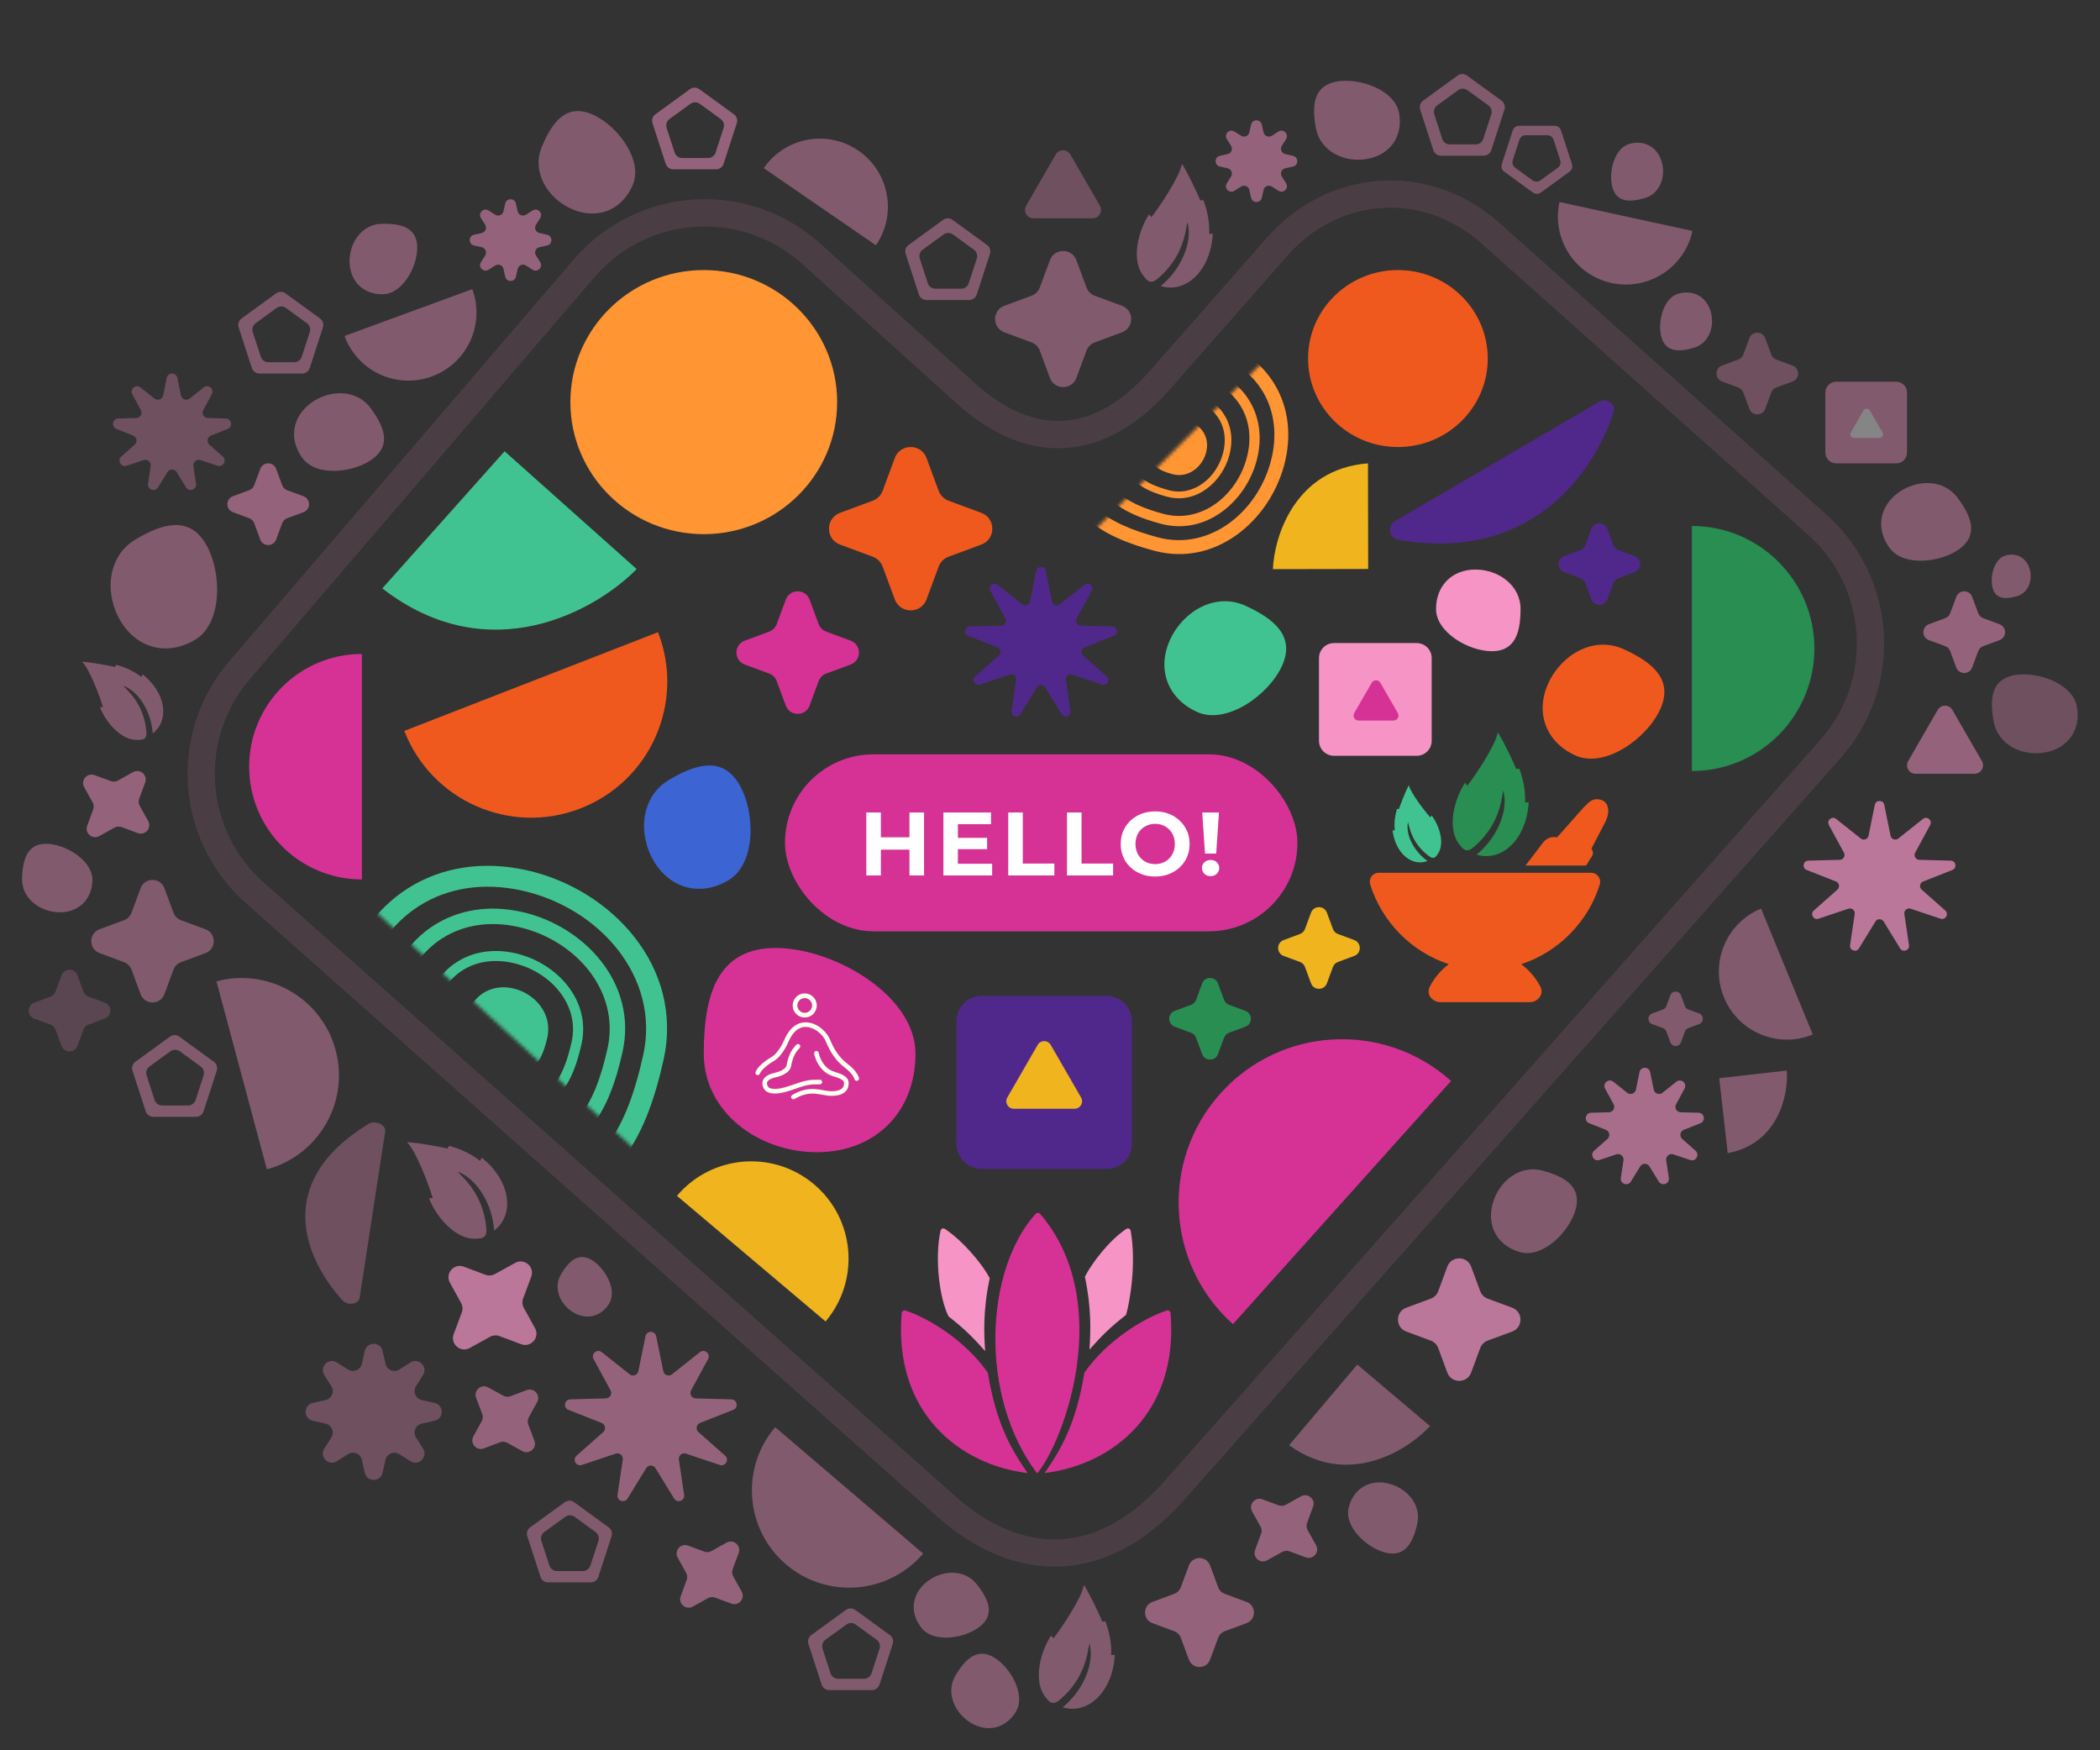 <svg width="600" height="500" viewBox="0 0 600 500" fill="none" xmlns="http://www.w3.org/2000/svg">
<rect x="0" y="0" width="600" height="500" fill="#333333" stroke="none"/>
<path opacity="0.12" fill-rule="evenodd" clip-rule="evenodd" d="M521.67 146.878L428.346 63.619C407.945 45.568 379.263 48.479 362.312 67.549L328.379 106.129C313.091 123.408 296.194 125.096 278.916 109.808L234.046 69.296C213.645 51.245 182.473 53.15 164.421 73.551L65.981 188.359C47.929 208.76 49.834 239.932 70.236 257.984L268.06 433.47C288.461 451.522 314.647 454.365 337.685 429.215L525.925 216.504C543.977 196.102 542.072 164.93 521.67 146.878ZM520.101 211.349C520.101 211.349 520.101 211.349 520.101 211.349C535.305 194.165 533.701 167.908 516.516 152.703L516.504 152.693L423.192 69.444C423.188 69.441 423.185 69.437 423.181 69.434C406.13 54.358 382.358 56.719 368.139 72.701C368.134 72.706 368.13 72.711 368.126 72.716L334.212 111.275L334.204 111.283C325.766 120.82 316.003 127.045 305.021 127.933C293.963 128.828 283.416 124.176 273.762 115.633L273.732 115.607L228.864 75.097C211.694 59.931 185.487 61.527 170.284 78.662L71.846 193.467L71.806 193.513C56.601 210.697 58.205 236.954 75.39 252.159L75.397 252.166L273.214 427.645C273.216 427.648 273.219 427.65 273.221 427.652C282.379 435.752 292.22 439.907 301.769 439.766C311.169 439.628 321.535 435.311 331.906 424.01L520.101 211.349Z" fill="#F694C5"/>
<path fill-rule="evenodd" clip-rule="evenodd" d="M435.857 247.246H453.162C453.506 246.792 453.704 246.438 453.903 246.082C454.11 245.714 454.317 245.343 454.689 244.857C455.516 243.776 454.964 242.885 454.689 242.44L458.824 234.488C460.351 230.988 459.206 228.316 456.216 228.316C454.8 228.316 453.931 229.191 452.748 230.384C452.655 230.477 452.56 230.573 452.462 230.67L444.891 239.195C442.856 238.814 441.573 239.768 440.693 240.913C440.52 241.138 440.238 241.513 439.879 241.994C438.915 243.281 437.386 245.321 435.857 247.246ZM457.06 252.734C453.782 263.239 445.351 271.94 434.63 275.429C436.926 277.14 438.81 279.367 440.108 281.86C441.23 284.016 439.422 286.286 436.991 286.286H411.619C409.21 286.286 407.403 284.052 408.493 281.903C409.766 279.394 411.643 277.151 413.944 275.431C403.219 271.943 394.785 263.241 391.507 252.734C390.958 250.98 392.164 249.336 393.918 249.336H454.648C456.402 249.336 457.608 251.09 457.06 252.734Z" fill="#F0591D"/>
<path d="M429.5 225.849C431.126 231.455 427.74 239.391 421.883 244.139L421.883 244.139C429.047 246.359 436.21 239.738 436.764 229.156C436.301 229.192 435.848 229.226 435.739 229.233C435.902 225.811 435.17 222.505 434.095 219.599C433.858 219.594 433.587 219.621 433.157 219.633L432.724 218.572C430.481 213.51 428.077 209.195 427.931 209.242C427.296 212.911 421.658 221.341 419.24 224.455C419.27 224.479 418.904 224.047 418.571 223.642C415.511 228.199 413.161 236.935 417.207 241.532C418.446 243.233 419.495 243.317 421.037 242.012C425.486 238.24 428.163 233.495 429.153 227.77C429.25 227.209 429.355 226.651 429.5 225.849Z" fill="#288E51"/>
<path d="M402.284 234.821C401.51 238.408 403.981 243.236 407.862 245.957L407.862 245.957C403.467 247.663 398.685 243.825 397.873 237.214C398.165 237.216 398.451 237.217 398.52 237.217C398.267 235.078 398.582 232.973 399.128 231.103C399.277 231.09 399.448 231.095 399.718 231.084L399.943 230.399C401.128 227.126 402.446 224.315 402.54 224.339C403.099 226.611 407.004 231.651 408.657 233.498C408.639 233.514 408.849 233.227 409.04 232.959C411.159 235.682 413.016 241.057 410.68 244.117C409.977 245.238 409.324 245.337 408.299 244.586C405.344 242.415 403.457 239.558 402.586 236.01C402.5 235.663 402.41 235.318 402.284 234.821Z" fill="#41C391"/>
<path d="M208.17 251.44C200.273 256.17 191.587 253.991 186.857 246.094C182.127 238.197 183.144 227.572 191.041 222.842C198.938 218.112 206.416 216.074 211.146 223.972C215.876 231.869 216.067 246.71 208.17 251.44Z" fill="#3C64D2"/>
<path d="M341.996 203.37C333.616 199.559 330.474 191.173 334.285 182.794C338.096 174.414 347.417 169.214 355.797 173.025C364.176 176.836 370.101 181.833 366.291 190.212C362.48 198.591 350.375 207.181 341.996 203.37Z" fill="#41C391"/>
<path d="M255.645 130.865C257.205 126.649 263.168 126.649 264.728 130.865L268.177 140.185C268.667 141.51 269.712 142.555 271.038 143.046L280.357 146.495C284.573 148.055 284.573 154.017 280.357 155.577L271.038 159.026C269.712 159.517 268.667 160.562 268.177 161.887L264.728 171.207C263.168 175.423 257.205 175.423 255.645 171.207L252.196 161.887C251.706 160.562 250.661 159.517 249.335 159.026L240.015 155.577C235.8 154.017 235.8 148.055 240.015 146.495L249.335 143.046C250.661 142.555 251.706 141.51 252.196 140.185L255.645 130.865Z" fill="#F0591D"/>
<path d="M224.504 171.297C225.674 168.135 230.146 168.135 231.316 171.297L233.902 178.287C234.27 179.281 235.054 180.065 236.048 180.433L243.038 183.019C246.2 184.189 246.2 188.662 243.038 189.832L236.048 192.418C235.054 192.786 234.27 193.57 233.902 194.564L231.316 201.554C230.146 204.716 225.674 204.716 224.504 201.554L221.917 194.564C221.549 193.57 220.766 192.786 219.772 192.418L212.782 189.832C209.62 188.662 209.62 184.189 212.782 183.019L219.772 180.433C220.766 180.065 221.549 179.281 221.917 178.287L224.504 171.297Z" fill="#D63296"/>
<path d="M454.689 151.061C455.469 148.953 458.45 148.953 459.23 151.061L460.954 155.721C461.2 156.384 461.722 156.907 462.385 157.152L467.045 158.876C469.153 159.656 469.153 162.638 467.045 163.418L462.385 165.142C461.722 165.387 461.2 165.91 460.954 166.572L459.23 171.232C458.45 173.34 455.469 173.34 454.689 171.232L452.964 166.572C452.719 165.91 452.197 165.387 451.534 165.142L446.874 163.418C444.766 162.638 444.766 159.656 446.874 158.876L451.534 157.152C452.197 156.907 452.719 156.384 452.964 155.721L454.689 151.061Z" fill="#50288C"/>
<path d="M450.128 215.812C441.735 212.033 438.56 203.659 442.339 195.266C446.118 186.872 455.42 181.636 463.813 185.415C472.207 189.194 478.152 194.168 474.373 202.562C470.594 210.956 458.522 219.591 450.128 215.812Z" fill="#F0591D"/>
<path d="M374.575 260.725C375.355 258.618 378.337 258.618 379.117 260.725L380.841 265.385C381.086 266.048 381.609 266.571 382.272 266.816L386.932 268.54C389.04 269.32 389.04 272.302 386.932 273.082L382.272 274.806C381.609 275.051 381.086 275.574 380.841 276.237L379.117 280.896C378.337 283.004 375.355 283.004 374.575 280.896L372.851 276.237C372.606 275.574 372.083 275.051 371.421 274.806L366.761 273.082C364.653 272.302 364.653 269.32 366.761 268.54L371.421 266.816C372.083 266.571 372.606 266.048 372.851 265.385L374.575 260.725Z" fill="#F0B41E"/>
<path d="M343.462 280.948C344.242 278.84 347.224 278.84 348.004 280.948L349.728 285.608C349.973 286.271 350.496 286.793 351.158 287.039L355.818 288.763C357.926 289.543 357.926 292.524 355.818 293.304L351.158 295.029C350.496 295.274 349.973 295.796 349.728 296.459L348.004 301.119C347.224 303.227 344.242 303.227 343.462 301.119L341.738 296.459C341.493 295.796 340.97 295.274 340.307 295.029L335.647 293.304C333.539 292.524 333.539 289.543 335.647 288.763L340.307 287.039C340.97 286.793 341.493 286.271 341.738 285.608L343.462 280.948Z" fill="#288E51"/>
<path d="M410.294 173.959C410.294 167.29 414.882 162.702 421.551 162.702C428.22 162.702 434.445 167.29 434.445 173.959C434.445 180.629 432.928 186.035 426.258 186.035C419.589 186.035 410.294 180.629 410.294 173.959Z" fill="#F694C5"/>
<path d="M261.569 301.002C261.569 317.675 250.078 329.145 233.373 329.145C216.669 329.145 201.076 317.675 201.076 301.002C201.076 284.329 204.878 270.812 221.582 270.812C238.287 270.812 261.569 284.329 261.569 301.002Z" fill="#D63296"/>
<path d="M252.928 300.724C252.928 312.869 244.72 321.223 232.788 321.223C220.856 321.223 209.719 312.869 209.719 300.724C209.719 288.58 212.434 278.734 224.366 278.734C236.298 278.734 252.928 288.58 252.928 300.724Z" fill="#D63296"/>
<path fill-rule="evenodd" clip-rule="evenodd" d="M227.489 284.797C228.134 284.152 229.009 283.789 229.922 283.789C230.835 283.789 231.71 284.152 232.355 284.797C233.001 285.442 233.363 286.318 233.363 287.23C233.363 288.143 233.001 289.018 232.355 289.664C231.71 290.309 230.835 290.672 229.922 290.672C229.009 290.672 228.134 290.309 227.489 289.664C226.843 289.018 226.481 288.143 226.481 287.23C226.481 286.318 226.843 285.442 227.489 284.797ZM229.922 285.121C229.363 285.121 228.826 285.343 228.431 285.739C228.035 286.135 227.813 286.671 227.813 287.23C227.813 287.79 228.035 288.326 228.431 288.722C228.826 289.117 229.363 289.34 229.922 289.34C230.481 289.34 231.018 289.117 231.413 288.722C231.809 288.326 232.031 287.79 232.031 287.23C232.031 286.671 231.809 286.135 231.413 285.739C231.018 285.343 230.481 285.121 229.922 285.121ZM233.136 300.236C233.492 300.164 233.838 300.395 233.91 300.752C234.223 302.316 235.453 305.29 238.387 306.17C239.875 306.617 240.882 307.039 241.52 307.535C241.851 307.792 242.1 308.081 242.26 308.418C242.421 308.755 242.473 309.098 242.473 309.431C242.473 310.194 242.281 311.141 241.483 311.885C240.696 312.62 239.434 313.049 237.54 313.049C236.75 313.049 235.964 312.914 235.2 312.776L235.023 312.744L235.023 312.744L235.023 312.744C234.305 312.614 233.593 312.485 232.832 312.431C231.22 312.316 229.367 312.537 227.026 313.942C226.714 314.129 226.31 314.028 226.123 313.716C225.936 313.405 226.037 313.001 226.349 312.814C228.941 311.259 231.067 310.986 232.925 311.118C233.761 311.178 234.54 311.319 235.249 311.448L235.434 311.482C236.206 311.621 236.883 311.733 237.54 311.733C239.263 311.733 240.139 311.34 240.585 310.924C241.021 310.517 241.158 309.984 241.158 309.431C241.158 309.238 241.128 309.1 241.072 308.984C241.017 308.868 240.916 308.731 240.713 308.574C240.282 308.239 239.481 307.872 238.009 307.43C234.365 306.337 232.964 302.733 232.62 301.01C232.548 300.653 232.779 300.307 233.136 300.236ZM237.163 297.009C236.267 294.857 233.99 292.721 231.425 292.178C230.119 291.902 228.726 292.038 227.427 292.812C226.135 293.58 224.996 294.941 224.112 297.002C224.105 297.019 224.098 297.036 224.093 297.053C223.829 297.678 223.331 298.667 222.684 299.625C222.014 300.619 221.233 301.504 220.445 301.954C219.252 302.636 218.223 303.406 217.442 304.144C216.682 304.861 216.089 305.611 215.872 306.264C215.757 306.608 215.943 306.981 216.288 307.096C216.632 307.211 217.005 307.024 217.12 306.68C217.231 306.346 217.625 305.781 218.345 305.1C219.044 304.44 219.988 303.73 221.098 303.096C222.151 302.494 223.07 301.406 223.775 300.361C224.489 299.302 225.036 298.21 225.325 297.516C225.33 297.504 225.335 297.491 225.34 297.478C226.144 295.619 227.118 294.526 228.099 293.942C229.08 293.359 230.128 293.248 231.153 293.465C233.25 293.909 235.201 295.719 235.949 297.514C237.104 300.287 238.662 302.952 241.423 305.023C243.452 306.544 244.066 307.909 244.133 308.243C244.204 308.599 244.551 308.83 244.907 308.759C245.263 308.688 245.494 308.341 245.423 307.985C245.27 307.224 244.394 305.606 242.213 303.97C239.712 302.095 238.271 299.668 237.163 297.009ZM228.472 299.373C228.729 299.116 228.729 298.7 228.472 298.443C228.215 298.186 227.798 298.186 227.541 298.443C226.585 299.4 225.301 300.945 224.727 304.39C224.681 304.664 224.127 305.856 221.286 306.488C219.149 306.962 218.085 307.899 217.862 309.072C217.658 310.151 218.241 311.12 218.663 311.541C219.468 312.347 221.596 313.031 226.255 311.367C228.558 310.544 229.829 310.15 230.881 309.955C231.922 309.762 232.767 309.761 234.255 309.761C234.619 309.761 234.913 309.466 234.913 309.103C234.913 308.74 234.619 308.445 234.255 308.445H234.221H234.221C232.769 308.445 231.811 308.445 230.641 308.662C229.474 308.878 228.113 309.306 225.812 310.128C221.263 311.753 219.827 310.845 219.593 310.611C219.356 310.374 219.059 309.821 219.155 309.317C219.233 308.907 219.648 308.199 221.572 307.772C224.651 307.087 225.851 305.648 226.024 304.607C226.546 301.475 227.675 300.17 228.472 299.373Z" fill="#FFFFF0"/>
<path d="M109.235 168.085C139.844 191.818 170.431 174.294 181.898 162.565L144.169 128.916L109.235 168.085Z" fill="#41C391"/>
<path fill-rule="evenodd" clip-rule="evenodd" d="M296.337 420.921C279.614 398.891 281.352 362.788 295.919 346.731C296.26 346.356 296.852 346.377 297.181 346.762C318.621 371.874 304.141 411.533 296.337 420.921ZM257.622 375.123C255.273 403.417 274.017 418.443 293.612 420.812C289.144 414.382 284.64 406.971 282.242 392.149C275.871 382.996 265.377 376.577 258.707 374.381C258.192 374.211 257.667 374.583 257.622 375.123ZM298.455 420.8C318.05 418.431 336.794 403.405 334.445 375.111C334.4 374.571 333.875 374.199 333.36 374.369C326.69 376.565 316.196 382.984 309.825 392.137C307.427 406.959 302.923 414.37 298.455 420.8Z" fill="#D63296"/>
<path d="M281.47 385.961C277.764 381.819 275.693 379.748 271.007 376.043C268.471 371.058 266.966 359.608 268.731 351.563C268.855 350.997 269.498 350.74 269.979 351.063C275.435 354.727 280.823 361.339 282.777 365.144C280.815 374.408 281.142 381.056 281.47 385.961Z" fill="#F694C5"/>
<path d="M321.735 375.606C317.049 379.312 314.978 381.383 311.271 385.524C311.6 380.62 311.926 373.972 309.965 364.708C311.905 360.931 316.809 354.381 321.811 351.059C322.303 350.732 322.951 351.021 323.054 351.602C324.732 361.058 322.782 372.049 321.735 375.606Z" fill="#F694C5"/>
<path d="M390.851 132.37C370.047 133.939 364.073 153.168 363.686 162.587L390.908 162.535L390.851 132.37Z" fill="#F0B41E"/>
<path d="M399.521 154.188C437.035 160.77 455.108 135.592 460.974 117.952C461.813 115.427 459.126 113.485 456.828 114.827L398.661 148.803C396.274 150.197 396.799 153.71 399.521 154.188Z" fill="#50288C"/>
<ellipse cx="201.075" cy="114.87" rx="38.11" ry="37.721" fill="#FF9533"/>
<ellipse cx="399.406" cy="102.426" rx="25.666" ry="25.277" fill="#F0591D"/>
<path d="M518.398 185.257C518.398 204.587 502.728 220.257 483.398 220.257C483.399 190.726 483.398 207.868 483.398 188.538C483.398 169.209 483.398 182.523 483.398 150.258C502.728 150.258 518.398 165.928 518.398 185.257Z" fill="#288E51"/>
<path d="M165.859 230.937C145.844 238.726 123.304 228.814 115.516 208.798C146.095 196.9 128.344 203.807 148.359 196.018C168.375 188.23 154.588 193.594 187.998 180.594C195.787 200.609 185.875 223.149 165.859 230.937Z" fill="#F0591D"/>
<mask id="mask0_10022_54173" style="mask-type:alpha" maskUnits="userSpaceOnUse" x="106" y="224" width="108" height="105">
<rect x="137.805" y="224.926" width="102.341" height="46.785" transform="rotate(42.517 137.805 224.926)" fill="#41C391"/>
</mask>
<g mask="url(#mask0_10022_54173)">
<path fill-rule="evenodd" clip-rule="evenodd" d="M116.521 253.781C126.064 247.705 137.938 245.811 150.418 248.582C174.785 253.991 195.45 276.33 189.586 302.745C187.075 314.058 183.32 325.106 176.605 332.682C173.154 336.576 168.879 339.601 163.633 341.203C158.41 342.798 152.609 342.866 146.259 341.456C133.783 338.687 120.454 330.507 110.86 320.146C101.375 309.902 94.382 296.186 97.466 282.294C100.237 269.814 106.978 259.857 116.521 253.781ZM149.125 254.405C126.903 249.472 108.223 261.365 103.289 283.587C98.356 305.809 125.329 330.7 147.552 335.633C169.774 340.566 178.83 323.674 183.763 301.452C188.697 279.23 171.348 259.338 149.125 254.405Z" fill="#41C391"/>
<path fill-rule="evenodd" clip-rule="evenodd" d="M123.995 264.331C131.034 259.844 139.791 258.444 148.995 260.487C166.965 264.476 182.202 280.964 177.873 300.465C176.019 308.817 173.247 316.974 168.294 322.567C165.748 325.442 162.595 327.676 158.726 328.86C154.874 330.038 150.595 330.089 145.912 329.049C136.712 327.007 126.883 320.971 119.81 313.324C112.816 305.763 107.661 295.639 109.938 285.383C111.983 276.17 116.956 268.818 123.995 264.331ZM148.041 264.786C131.653 261.148 117.874 269.931 114.232 286.337C110.59 302.742 130.479 321.112 146.867 324.751C163.255 328.389 169.937 315.917 173.579 299.511C177.221 283.106 164.429 268.424 148.041 264.786Z" fill="#41C391"/>
<path fill-rule="evenodd" clip-rule="evenodd" d="M130.693 274.719C135.306 271.829 141.054 270.941 147.102 272.283C158.91 274.905 168.951 285.614 166.15 298.232C164.95 303.636 163.148 308.912 159.907 312.524C158.241 314.38 156.176 315.82 153.637 316.578C151.11 317.332 148.301 317.356 145.224 316.673C139.178 315.331 132.71 311.401 128.049 306.435C123.441 301.524 120.034 294.957 121.507 288.321C122.831 282.359 126.08 277.609 130.693 274.719ZM146.484 275.065C135.715 272.674 126.686 278.332 124.329 288.948C121.972 299.563 135.072 311.501 145.841 313.891C156.61 316.282 160.972 308.221 163.328 297.605C165.685 286.99 157.254 277.456 146.484 275.065Z" fill="#41C391"/>
<path fill-rule="evenodd" clip-rule="evenodd" d="M137.958 283.753C140.385 282.156 143.394 281.644 146.55 282.344C152.711 283.712 157.907 289.491 156.379 296.374C155.725 299.322 154.756 302.202 153.043 304.184C152.163 305.203 151.076 305.997 149.745 306.423C148.42 306.846 146.951 306.873 145.345 306.517C142.191 305.817 138.829 303.71 136.417 301.03C134.032 298.38 132.283 294.823 133.087 291.203C133.809 287.951 135.532 285.349 137.958 283.753Z" fill="#41C391"/>
</g>
<mask id="mask1_10022_54173" style="mask-type:alpha" maskUnits="userSpaceOnUse" x="312" y="103" width="71" height="71">
<rect x="382.984" y="125.176" width="68.054" height="31.11" transform="rotate(135 382.984 125.176)" fill="#FF9533"/>
</mask>
<g mask="url(#mask1_10022_54173)">
<path fill-rule="evenodd" clip-rule="evenodd" d="M364.426 110.205C368.188 116.72 369.104 124.663 366.903 132.874C362.608 148.906 347.171 161.992 329.792 157.335C322.348 155.341 315.116 152.527 310.277 147.848C307.789 145.443 305.903 142.516 304.99 138.985C304.08 135.469 304.203 131.613 305.322 127.435C307.522 119.227 313.34 110.607 320.5 104.532C327.579 98.526 336.892 94.275 346.032 96.724C354.244 98.925 360.665 103.69 364.426 110.205ZM363.072 131.848C366.99 117.226 359.627 104.473 345.006 100.556C330.384 96.638 313.071 113.84 309.153 128.462C305.236 143.083 316.197 149.586 330.818 153.504C345.44 157.422 359.154 146.469 363.072 131.848Z" fill="#FF9533"/>
<path fill-rule="evenodd" clip-rule="evenodd" d="M357.202 114.867C359.98 119.673 360.658 125.531 359.036 131.587C355.868 143.41 344.475 153.058 331.645 149.62C326.149 148.147 320.81 146.071 317.237 142.619C315.4 140.845 314.007 138.686 313.332 136.081C312.66 133.488 312.75 130.644 313.575 127.563C315.197 121.51 319.49 115.154 324.775 110.675C329.999 106.247 336.874 103.114 343.621 104.922C349.684 106.546 354.424 110.062 357.202 114.867ZM356.207 130.829C359.096 120.046 353.659 110.639 342.864 107.747C332.07 104.855 319.293 117.538 316.404 128.321C313.514 139.104 321.607 143.902 332.402 146.794C343.196 149.687 353.318 141.612 356.207 130.829Z" fill="#FF9533"/>
<path fill-rule="evenodd" clip-rule="evenodd" d="M350.107 119.016C351.895 122.164 352.319 126.008 351.253 129.988C349.171 137.757 341.767 144.119 333.465 141.895C329.909 140.942 326.456 139.592 324.15 137.335C322.965 136.175 322.068 134.761 321.637 133.053C321.209 131.352 321.274 129.485 321.816 127.461C322.882 123.483 325.679 119.299 329.113 116.346C332.509 113.426 336.969 111.352 341.335 112.522C345.258 113.573 348.32 115.868 350.107 119.016ZM349.422 129.497C351.321 122.411 347.822 116.25 340.838 114.378C333.854 112.507 325.545 120.865 323.647 127.951C321.748 135.037 326.978 138.166 333.962 140.038C340.947 141.909 347.524 136.583 349.422 129.497Z" fill="#FF9533"/>
<path fill-rule="evenodd" clip-rule="evenodd" d="M343.898 123.581C344.889 125.239 345.142 127.254 344.586 129.33C343.5 133.383 339.511 136.669 334.982 135.456C333.043 134.936 331.157 134.209 329.889 133.014C329.238 132.4 328.742 131.655 328.497 130.759C328.254 129.866 328.278 128.889 328.562 127.833C329.118 125.758 330.614 123.585 332.464 122.059C334.293 120.551 336.707 119.492 339.089 120.131C341.228 120.704 342.907 121.924 343.898 123.581Z" fill="#FF9533"/>
</g>
<path d="M348.686 312.375C365.895 293.19 395.399 291.589 414.584 308.799C388.291 338.108 403.554 321.095 386.344 340.279C369.134 359.464 380.988 346.25 352.262 378.273C333.077 361.064 331.476 331.56 348.686 312.375Z" fill="#D63296"/>
<path d="M232.588 338.324C244.315 348.233 245.789 365.771 235.881 377.498C217.965 362.361 228.365 371.148 216.638 361.24C204.911 351.331 212.989 358.156 193.414 341.617C203.322 329.89 220.861 328.416 232.588 338.324Z" fill="#F0B41E"/>
<path d="M71.189 219.021C71.189 201.235 85.608 186.816 103.395 186.816C103.394 213.989 103.395 198.216 103.395 216.002C103.395 233.789 103.395 221.537 103.395 251.227C85.608 251.227 71.189 236.808 71.189 219.021Z" fill="#D63296"/>
<rect x="224.281" y="215.492" width="146.411" height="50.555" rx="25.277" fill="#D63296"/>
<path d="M264.01 232.105V250.086H259.849V242.714H251.681V250.086H247.52V232.105H251.681V239.195H259.849V232.105H264.01Z" fill="white"/>
<path d="M283.471 246.746V250.086H269.549V232.105H283.137V235.444H273.684V239.349H282.032V242.585H273.684V246.746H283.471Z" fill="white"/>
<path d="M288.066 232.105H292.227V246.695H301.243V250.086H288.066V232.105Z" fill="white"/>
<path d="M304.853 232.105H309.014V246.695H318.03V250.086H304.853V232.105Z" fill="white"/>
<path d="M330.046 250.394C328.18 250.394 326.493 249.992 324.986 249.187C323.496 248.382 322.323 247.277 321.467 245.873C320.628 244.452 320.208 242.859 320.208 241.095C320.208 239.332 320.628 237.748 321.467 236.343C322.323 234.922 323.496 233.809 324.986 233.004C326.493 232.199 328.18 231.797 330.046 231.797C331.913 231.797 333.591 232.199 335.081 233.004C336.57 233.809 337.743 234.922 338.6 236.343C339.456 237.748 339.884 239.332 339.884 241.095C339.884 242.859 339.456 244.452 338.6 245.873C337.743 247.277 336.57 248.382 335.081 249.187C333.591 249.992 331.913 250.394 330.046 250.394ZM330.046 246.849C331.108 246.849 332.067 246.609 332.923 246.13C333.779 245.633 334.447 244.948 334.927 244.075C335.423 243.202 335.671 242.208 335.671 241.095C335.671 239.982 335.423 238.989 334.927 238.116C334.447 237.242 333.779 236.566 332.923 236.087C332.067 235.59 331.108 235.342 330.046 235.342C328.984 235.342 328.025 235.59 327.169 236.087C326.313 236.566 325.637 237.242 325.14 238.116C324.66 238.989 324.421 239.982 324.421 241.095C324.421 242.208 324.66 243.202 325.14 244.075C325.637 244.948 326.313 245.633 327.169 246.13C328.025 246.609 328.984 246.849 330.046 246.849Z" fill="white"/>
<path d="M343.499 232.105H348.277L347.481 243.844H344.296L343.499 232.105ZM345.888 250.291C345.186 250.291 344.595 250.069 344.116 249.623C343.654 249.161 343.422 248.604 343.422 247.954C343.422 247.303 343.654 246.764 344.116 246.335C344.578 245.89 345.169 245.668 345.888 245.668C346.607 245.668 347.198 245.89 347.661 246.335C348.123 246.764 348.354 247.303 348.354 247.954C348.354 248.604 348.114 249.161 347.635 249.623C347.173 250.069 346.59 250.291 345.888 250.291Z" fill="white"/>
<path d="M273.289 291.692C273.289 287.739 276.493 284.535 280.446 284.535H316.229C320.182 284.535 323.386 287.739 323.386 291.692V326.76C323.386 330.712 320.182 333.917 316.229 333.917H280.446C276.493 333.917 273.289 330.712 273.289 326.76V291.692Z" fill="#50288C"/>
<path d="M296.48 298.488C297.306 297.056 299.372 297.056 300.198 298.488L308.875 313.517C309.702 314.948 308.669 316.737 307.016 316.737L289.662 316.737C288.009 316.737 286.976 314.948 287.803 313.517L296.48 298.488Z" fill="#F0B41E"/>
<path d="M376.852 187.997C376.852 185.626 378.774 183.703 381.146 183.703H404.763C407.134 183.703 409.057 185.626 409.057 187.997V211.614C409.057 213.986 407.134 215.908 404.763 215.908H381.146C378.774 215.908 376.852 213.986 376.852 211.614V187.997Z" fill="#F694C5"/>
<path d="M391.908 195.052C392.459 194.097 393.836 194.097 394.387 195.052L399.379 203.697C399.93 204.651 399.241 205.844 398.139 205.844H388.156C387.054 205.844 386.366 204.651 386.917 203.697L391.908 195.052Z" fill="#D63296"/>
<path d="M296.082 163.023C296.381 161.555 298.48 161.555 298.779 163.023L300.578 171.852C300.783 172.858 301.979 173.294 302.783 172.654L309.836 167.048C311.009 166.115 312.617 167.464 311.902 168.781L307.605 176.701C307.116 177.604 307.752 178.706 308.779 178.733L317.786 178.972C319.284 179.011 319.648 181.078 318.254 181.628L309.872 184.933C308.916 185.309 308.695 186.562 309.464 187.243L316.211 193.216C317.333 194.209 316.284 196.027 314.862 195.551L306.317 192.695C305.343 192.37 304.368 193.187 304.519 194.203L305.848 203.115C306.069 204.597 304.097 205.315 303.314 204.037L298.604 196.357C298.067 195.481 296.794 195.481 296.257 196.357L291.547 204.037C290.764 205.315 288.792 204.597 289.013 203.115L290.342 194.203C290.493 193.187 289.519 192.37 288.544 192.695L279.999 195.551C278.577 196.027 277.528 194.209 278.65 193.216L285.397 187.243C286.166 186.562 285.945 185.309 284.989 184.933L276.607 181.628C275.213 181.078 275.577 179.011 277.075 178.972L286.082 178.733C287.109 178.706 287.745 177.604 287.256 176.701L282.959 168.781C282.244 167.464 283.852 166.115 285.025 167.048L292.078 172.654C292.882 173.294 294.078 172.858 294.283 171.852L296.082 163.023Z" fill="#50288C"/>
<path opacity="0.7" d="M147.197 360.765C149.82 359.317 152.83 361.914 151.781 364.721L149.462 370.927C149.133 371.81 149.205 372.792 149.66 373.617L152.862 379.417C154.31 382.041 151.713 385.05 148.906 384.001L142.7 381.683C141.817 381.353 140.835 381.425 140.01 381.88L134.21 385.082C131.586 386.53 128.577 383.933 129.625 381.126L131.944 374.92C132.274 374.037 132.202 373.055 131.746 372.23L128.545 366.43C127.096 363.806 129.694 360.797 132.501 361.846L138.707 364.165C139.589 364.494 140.572 364.422 141.397 363.967L147.197 360.765Z" fill="#F694C5"/>
<path opacity="0.4" d="M224.569 446.891C212.895 436.921 211.513 419.375 221.483 407.7C239.318 422.932 228.965 414.09 240.64 424.06C252.314 434.03 244.273 427.163 263.76 443.805C253.79 455.479 236.244 456.861 224.569 446.891Z" fill="#F694C5"/>
<path opacity="0.4" d="M492.564 284.928C488.485 274.994 493.23 263.634 503.164 259.555C509.396 274.731 505.779 265.921 509.858 275.855C513.938 285.788 511.128 278.946 517.938 295.527C508.004 299.607 496.644 294.861 492.564 284.928Z" fill="#F694C5"/>
<path opacity="0.4" d="M460.425 80.842C449.932 78.558 443.276 68.201 445.56 57.708C461.59 61.197 452.285 59.172 462.778 61.455C473.271 63.738 466.043 62.165 483.559 65.977C481.275 76.47 470.918 83.125 460.425 80.842Z" fill="#F694C5"/>
<path opacity="0.4" d="M123.382 107.542C113.299 111.238 102.129 106.061 98.433 95.978C113.837 90.332 104.895 93.61 114.978 89.914C125.06 86.218 118.115 88.763 134.945 82.594C138.641 92.676 133.464 103.846 123.382 107.542Z" fill="#F694C5"/>
<path opacity="0.4" d="M245.256 43.03C254.104 49.115 256.343 61.221 250.258 70.069C236.741 60.772 244.587 66.169 235.739 60.083C226.891 53.998 232.986 58.189 218.217 48.031C224.302 39.183 236.408 36.944 245.256 43.03Z" fill="#F694C5"/>
<path opacity="0.4" d="M477.24 284.312C477.76 282.906 479.748 282.906 480.268 284.312L481.418 287.418C481.581 287.86 481.929 288.209 482.371 288.372L485.478 289.522C486.883 290.042 486.883 292.029 485.478 292.549L482.371 293.699C481.929 293.862 481.581 294.211 481.418 294.652L480.268 297.759C479.748 299.164 477.76 299.164 477.24 297.759L476.091 294.652C475.927 294.211 475.579 293.862 475.137 293.699L472.031 292.549C470.625 292.029 470.625 290.042 472.031 289.522L475.137 288.372C475.579 288.209 475.927 287.86 476.091 287.418L477.24 284.312Z" fill="#F694C5"/>
<path opacity="0.5" d="M558.931 170.507C559.711 168.399 562.692 168.399 563.472 170.507L565.197 175.167C565.442 175.829 565.964 176.352 566.627 176.597L571.287 178.322C573.395 179.102 573.395 182.083 571.287 182.863L566.627 184.587C565.964 184.833 565.442 185.355 565.197 186.018L563.472 190.678C562.692 192.786 559.711 192.786 558.931 190.678L557.207 186.018C556.961 185.355 556.439 184.833 555.776 184.587L551.116 182.863C549.008 182.083 549.008 179.102 551.116 178.322L555.776 176.597C556.439 176.352 556.961 175.829 557.207 175.167L558.931 170.507Z" fill="#F694C5"/>
<path opacity="0.4" d="M311.248 469.427C312.874 475.033 309.488 482.969 303.631 487.717L303.631 487.717C310.795 489.937 317.958 483.316 318.512 472.734C318.049 472.77 317.596 472.804 317.487 472.811C317.651 469.389 316.918 466.083 315.843 463.177C315.606 463.172 315.335 463.199 314.905 463.211L314.472 462.15C312.229 457.088 309.825 452.773 309.679 452.821C309.044 456.489 303.406 464.919 300.988 468.034C301.018 468.058 300.652 467.625 300.319 467.221C297.259 471.777 294.909 480.513 298.955 485.11C300.194 486.811 301.243 486.895 302.785 485.59C307.235 481.818 309.912 477.074 310.901 471.348C310.998 470.787 311.103 470.229 311.248 469.427Z" fill="#F694C5"/>
<path opacity="0.4" d="M339.244 63.435C340.87 69.041 337.484 76.977 331.627 81.725L331.627 81.725C338.791 83.945 345.954 77.324 346.508 66.742C346.046 66.778 345.592 66.811 345.483 66.819C345.647 63.397 344.914 60.09 343.839 57.185C343.602 57.18 343.331 57.207 342.901 57.219L342.469 56.158C340.225 51.096 337.821 46.781 337.675 46.828C337.04 50.496 331.402 58.927 328.984 62.041C329.015 62.065 328.648 61.633 328.316 61.228C325.255 65.785 322.905 74.521 326.951 79.118C328.19 80.819 329.239 80.903 330.781 79.597C335.231 75.825 337.908 71.081 338.897 65.356C338.994 64.795 339.099 64.237 339.244 63.435Z" fill="#F694C5"/>
<path opacity="0.4" d="M95.895 299.996C99.868 314.825 91.068 330.068 76.239 334.041C70.169 311.386 73.692 324.537 69.719 309.708C65.745 294.878 68.482 305.093 61.85 280.34C76.679 276.366 91.921 285.167 95.895 299.996Z" fill="#F694C5"/>
<path opacity="0.4" d="M180.823 52.743C177.841 59.929 170.846 62.821 163.659 59.839C156.473 56.856 151.816 49.129 154.799 41.942C157.781 34.755 161.835 29.608 169.021 32.591C176.208 35.574 183.806 45.556 180.823 52.743Z" fill="#F694C5"/>
<path opacity="0.4" d="M399.727 32.241C400.957 38.796 397.294 44.151 390.74 45.382C384.185 46.612 377.22 43.251 375.99 36.697C374.759 30.142 375.253 24.548 381.808 23.318C388.363 22.087 398.496 25.686 399.727 32.241Z" fill="#F694C5"/>
<path opacity="0.3" d="M593.389 201.796C594.619 208.35 590.957 213.706 584.402 214.936C577.847 216.167 570.882 212.806 569.652 206.251C568.421 199.697 568.915 194.103 575.47 192.872C582.025 191.642 592.158 195.241 593.389 201.796Z" fill="#F694C5"/>
<path opacity="0.4" d="M434.407 357.719C427.965 355.993 424.721 350.374 426.447 343.932C428.173 337.49 434.216 332.664 440.658 334.39C447.1 336.116 451.929 338.982 450.203 345.424C448.477 351.866 440.849 359.445 434.407 357.719Z" fill="#F694C5"/>
<path opacity="0.4" d="M385.304 430.85C386.525 425.428 391.094 422.537 396.516 423.757C401.938 424.977 406.16 429.846 404.94 435.268C403.72 440.69 401.497 444.808 396.074 443.588C390.652 442.368 384.084 436.272 385.304 430.85Z" fill="#F694C5"/>
<path opacity="0.4" d="M263.303 465.073C259.836 460.729 260.439 455.356 264.783 451.889C269.127 448.422 275.566 448.174 279.033 452.518C282.5 456.861 284.322 461.172 279.978 464.639C275.634 468.106 266.77 469.416 263.303 465.073Z" fill="#F694C5"/>
<path opacity="0.4" d="M290.282 488.939C287.437 493.713 282.196 495.041 277.422 492.196C272.647 489.352 270.147 483.412 272.992 478.637C275.837 473.863 279.229 470.64 284.004 473.484C288.778 476.329 293.127 484.164 290.282 488.939Z" fill="#F694C5"/>
<path opacity="0.4" d="M174.096 372.302C171.821 376.121 167.628 377.183 163.808 374.908C159.988 372.632 157.988 367.88 160.264 364.061C162.54 360.241 165.254 357.662 169.074 359.938C172.893 362.214 176.372 368.482 174.096 372.302Z" fill="#F694C5"/>
<path opacity="0.4" d="M26.412 251.556C26.223 257.11 22.272 260.801 16.717 260.611C11.163 260.422 6.108 256.424 6.298 250.87C6.487 245.315 7.905 240.856 13.459 241.045C19.014 241.234 26.602 246.001 26.412 251.556Z" fill="#F694C5"/>
<path opacity="0.4" d="M109.514 84.056C103.959 84.209 100.032 80.493 99.879 74.937C99.726 69.381 103.405 64.09 108.96 63.937C114.516 63.784 119.054 64.924 119.207 70.48C119.36 76.036 115.07 83.903 109.514 84.056Z" fill="#F694C5"/>
<path opacity="0.4" d="M572.946 158.702C576.151 157.78 578.989 159.35 579.911 162.555C580.833 165.76 579.49 169.385 576.285 170.307C573.08 171.229 570.273 171.247 569.351 168.043C568.429 164.838 569.741 159.624 572.946 158.702Z" fill="#F694C5"/>
<path opacity="0.4" d="M479.496 83.894C483.769 82.665 487.554 84.759 488.783 89.032C490.012 93.305 488.22 98.138 483.948 99.368C479.675 100.597 475.931 100.621 474.702 96.349C473.473 92.076 475.223 85.124 479.496 83.894Z" fill="#F694C5"/>
<path opacity="0.4" d="M465.498 41.113C469.771 39.884 473.556 41.977 474.785 46.25C476.014 50.523 474.222 55.357 469.95 56.587C465.677 57.816 461.933 57.84 460.704 53.567C459.474 49.294 461.225 42.343 465.498 41.113Z" fill="#F694C5"/>
<path opacity="0.5" d="M184.427 381.721C184.765 380.062 187.137 380.062 187.475 381.721L189.509 391.701C189.741 392.838 191.092 393.33 192.001 392.608L199.973 386.27C201.299 385.216 203.116 386.741 202.308 388.23L197.452 397.181C196.898 398.202 197.617 399.447 198.778 399.478L208.958 399.748C210.652 399.793 211.064 402.129 209.488 402.75L200.013 406.486C198.933 406.912 198.683 408.328 199.553 409.097L207.178 415.848C208.447 416.971 207.261 419.025 205.654 418.488L195.995 415.26C194.894 414.892 193.792 415.816 193.963 416.964L195.466 427.037C195.715 428.713 193.487 429.524 192.601 428.08L187.277 419.398C186.67 418.408 185.232 418.408 184.625 419.398L179.301 428.08C178.415 429.524 176.187 428.713 176.436 427.037L177.938 416.964C178.11 415.816 177.008 414.892 175.907 415.26L166.248 418.488C164.641 419.025 163.455 416.971 164.724 415.848L172.349 409.097C173.218 408.328 172.969 406.912 171.889 406.486L162.414 402.75C160.838 402.129 161.25 399.793 162.944 399.748L173.124 399.478C174.285 399.447 175.004 398.202 174.45 397.181L169.594 388.23C168.786 386.741 170.603 385.216 171.929 386.27L179.901 392.608C180.81 393.33 182.161 392.838 182.393 391.701L184.427 381.721Z" fill="#F694C5"/>
<path opacity="0.7" d="M535.662 229.914C535.961 228.445 538.06 228.445 538.359 229.914L540.158 238.743C540.363 239.749 541.559 240.184 542.363 239.545L549.416 233.938C550.589 233.006 552.197 234.355 551.482 235.672L547.186 243.592C546.696 244.495 547.332 245.596 548.359 245.624L557.366 245.862C558.864 245.902 559.228 247.969 557.834 248.518L549.452 251.823C548.496 252.2 548.275 253.453 549.044 254.134L555.791 260.106C556.913 261.1 555.864 262.917 554.442 262.442L545.897 259.586C544.923 259.26 543.948 260.078 544.099 261.094L545.428 270.006C545.649 271.488 543.678 272.206 542.894 270.928L538.184 263.247C537.647 262.371 536.374 262.371 535.837 263.247L531.127 270.928C530.344 272.206 528.372 271.488 528.593 270.006L529.922 261.094C530.073 260.078 529.099 259.26 528.124 259.586L519.579 262.442C518.158 262.917 517.108 261.1 518.23 260.106L524.977 254.134C525.746 253.453 525.525 252.2 524.569 251.823L516.187 248.518C514.793 247.969 515.157 245.902 516.656 245.862L525.662 245.624C526.689 245.596 527.326 244.495 526.836 243.592L522.539 235.672C521.824 234.355 523.432 233.006 524.605 233.938L531.658 239.545C532.462 240.184 533.658 239.749 533.863 238.743L535.662 229.914Z" fill="#F694C5"/>
<path opacity="0.6" d="M468.427 306.276C468.766 304.616 471.138 304.616 471.476 306.276L472.493 311.269C472.725 312.407 474.077 312.899 474.985 312.176L478.974 309.005C480.3 307.951 482.117 309.476 481.31 310.965L478.88 315.444C478.326 316.464 479.045 317.71 480.206 317.741L485.3 317.876C486.993 317.921 487.405 320.256 485.829 320.878L481.088 322.747C480.008 323.173 479.758 324.589 480.628 325.359L484.443 328.736C485.712 329.859 484.526 331.913 482.919 331.376L478.086 329.761C476.985 329.393 475.883 330.317 476.055 331.466L476.806 336.506C477.056 338.181 474.827 338.992 473.942 337.548L471.278 333.204C470.671 332.215 469.233 332.215 468.626 333.204L465.962 337.548C465.076 338.992 462.847 338.181 463.097 336.506L463.849 331.466C464.02 330.317 462.918 329.393 461.817 329.761L456.984 331.376C455.378 331.913 454.192 329.859 455.46 328.736L459.275 325.359C460.145 324.589 459.895 323.173 458.815 322.747L454.074 320.878C452.498 320.256 452.91 317.921 454.604 317.876L459.698 317.741C460.858 317.71 461.577 316.464 461.024 315.444L458.594 310.965C457.786 309.476 459.603 307.951 460.929 309.005L464.918 312.176C465.827 312.899 467.178 312.407 467.41 311.269L468.427 306.276Z" fill="#F694C5"/>
<path opacity="0.3" d="M47.635 107.948C47.973 106.288 50.345 106.288 50.683 107.948L51.7 112.941C51.932 114.079 53.284 114.571 54.193 113.848L58.181 110.677C59.508 109.623 61.325 111.148 60.517 112.637L58.087 117.116C57.533 118.136 58.252 119.382 59.413 119.412L64.507 119.548C66.2 119.592 66.612 121.928 65.036 122.55L60.295 124.419C59.215 124.845 58.965 126.261 59.835 127.03L63.65 130.408C64.919 131.531 63.733 133.585 62.126 133.048L57.293 131.433C56.192 131.065 55.09 131.989 55.262 133.138L56.013 138.178C56.263 139.853 54.034 140.664 53.149 139.22L50.485 134.876C49.878 133.886 48.44 133.886 47.833 134.876L45.169 139.22C44.283 140.664 42.054 139.853 42.304 138.178L43.056 133.138C43.227 131.989 42.125 131.065 41.024 131.433L36.191 133.048C34.585 133.585 33.399 131.531 34.667 130.408L38.482 127.03C39.352 126.261 39.102 124.845 38.022 124.419L33.281 122.55C31.706 121.928 32.117 119.592 33.811 119.548L38.905 119.412C40.065 119.382 40.784 118.136 40.231 117.116L37.801 112.637C36.993 111.148 38.81 109.623 40.136 110.677L44.125 113.848C45.034 114.571 46.385 114.079 46.617 112.941L47.635 107.948Z" fill="#F694C5"/>
<path opacity="0.7" d="M413.515 361.848C414.685 358.686 419.158 358.686 420.328 361.848L422.914 368.838C423.282 369.832 424.066 370.616 425.06 370.984L432.05 373.57C435.212 374.74 435.212 379.212 432.05 380.382L425.06 382.969C424.066 383.337 423.282 384.12 422.914 385.115L420.328 392.104C419.158 395.266 414.685 395.266 413.515 392.104L410.929 385.115C410.561 384.12 409.777 383.337 408.783 382.969L401.793 380.382C398.631 379.212 398.631 374.74 401.793 373.57L408.783 370.984C409.777 370.616 410.561 369.832 410.929 368.838L413.515 361.848Z" fill="#F694C5"/>
<path opacity="0.5" d="M371.712 427.455C373.675 426.361 375.94 428.3 375.162 430.408L373.442 435.07C373.197 435.733 373.254 436.469 373.598 437.087L376.017 441.427C377.112 443.39 375.173 445.655 373.064 444.877L368.403 443.157C367.74 442.912 367.003 442.97 366.386 443.314L362.046 445.733C360.082 446.827 357.817 444.888 358.596 442.78L360.316 438.118C360.56 437.455 360.503 436.718 360.159 436.101L357.74 431.761C356.646 429.798 358.584 427.533 360.693 428.311L365.355 430.031C366.018 430.275 366.754 430.218 367.372 429.874L371.712 427.455Z" fill="#F694C5"/>
<path opacity="0.5" d="M339.684 447.202C340.724 444.391 344.699 444.391 345.739 447.202L348.038 453.415C348.365 454.299 349.062 454.995 349.946 455.322L356.159 457.621C358.969 458.661 358.969 462.637 356.159 463.677L349.946 465.976C349.062 466.303 348.365 466.999 348.038 467.883L345.739 474.096C344.699 476.907 340.724 476.907 339.684 474.096L337.385 467.883C337.058 466.999 336.361 466.303 335.477 465.976L329.264 463.677C326.454 462.637 326.454 458.661 329.264 457.621L335.477 455.322C336.361 454.995 337.058 454.299 337.385 453.415L339.684 447.202Z" fill="#F694C5"/>
<path opacity="0.5" d="M207.598 440.678C209.562 439.584 211.827 441.522 211.049 443.631L209.329 448.292C209.084 448.955 209.141 449.692 209.485 450.309L211.904 454.65C212.998 456.613 211.06 458.878 208.951 458.1L204.29 456.38C203.627 456.135 202.89 456.192 202.273 456.536L197.932 458.955C195.969 460.049 193.704 458.111 194.482 456.002L196.202 451.341C196.447 450.678 196.39 449.941 196.046 449.324L193.627 444.984C192.532 443.02 194.471 440.755 196.58 441.533L201.241 443.253C201.904 443.498 202.641 443.441 203.258 443.097L207.598 440.678Z" fill="#F694C5"/>
<path opacity="0.5" d="M38.028 220.568C39.991 219.474 42.256 221.413 41.478 223.522L39.758 228.183C39.514 228.846 39.571 229.583 39.915 230.2L42.334 234.54C43.428 236.503 41.489 238.768 39.381 237.99L34.719 236.27C34.056 236.026 33.319 236.083 32.702 236.427L28.362 238.846C26.399 239.94 24.134 238.001 24.912 235.893L26.632 231.231C26.877 230.568 26.82 229.832 26.475 229.214L24.056 224.874C22.962 222.911 24.901 220.646 27.009 221.424L31.671 223.144C32.334 223.389 33.071 223.331 33.688 222.987L38.028 220.568Z" fill="#F694C5"/>
<path opacity="0.3" d="M301.63 44.139C302.561 42.527 304.888 42.527 305.819 44.139L314.253 58.746C315.183 60.358 314.02 62.374 312.158 62.374H295.291C293.429 62.374 292.266 60.358 293.197 58.746L301.63 44.139Z" fill="#F694C5"/>
<path opacity="0.5" d="M553.63 202.803C554.561 201.191 556.888 201.191 557.819 202.803L566.253 217.41C567.183 219.023 566.02 221.038 564.158 221.038H547.291C545.429 221.038 544.266 219.023 545.197 217.41L553.63 202.803Z" fill="#F694C5"/>
<path opacity="0.4" d="M40.168 253.739C41.338 250.577 45.81 250.577 46.98 253.739L49.566 260.729C49.934 261.723 50.718 262.506 51.712 262.874L58.702 265.461C61.864 266.631 61.864 271.103 58.702 272.273L51.712 274.859C50.718 275.227 49.934 276.011 49.566 277.005L46.98 283.995C45.81 287.157 41.338 287.157 40.168 283.995L37.581 277.005C37.214 276.011 36.43 275.227 35.436 274.859L28.446 272.273C25.284 271.103 25.284 266.631 28.446 265.461L35.436 262.874C36.43 262.506 37.214 261.723 37.581 260.729L40.168 253.739Z" fill="#F694C5"/>
<path opacity="0.4" d="M299.972 74.338C301.272 70.825 306.241 70.825 307.541 74.338L310.415 82.105C310.824 83.209 311.695 84.08 312.799 84.489L320.566 87.363C324.079 88.663 324.079 93.632 320.566 94.932L312.799 97.806C311.695 98.214 310.824 99.085 310.415 100.19L307.541 107.956C306.241 111.47 301.272 111.47 299.972 107.956L297.098 100.19C296.689 99.085 295.819 98.214 294.714 97.806L286.947 94.932C283.434 93.632 283.434 88.663 286.947 87.363L294.714 84.489C295.819 84.08 296.689 83.209 297.098 82.105L299.972 74.338Z" fill="#F694C5"/>
<path opacity="0.5" d="M74.357 133.952C75.137 131.844 78.118 131.844 78.898 133.952L80.623 138.612C80.868 139.275 81.39 139.797 82.053 140.042L86.713 141.767C88.821 142.547 88.821 145.528 86.713 146.308L82.053 148.033C81.39 148.278 80.868 148.8 80.623 149.463L78.898 154.123C78.118 156.231 75.137 156.231 74.357 154.123L72.632 149.463C72.387 148.8 71.865 148.278 71.202 148.033L66.542 146.308C64.434 145.528 64.434 142.547 66.542 141.767L71.202 140.042C71.865 139.797 72.387 139.275 72.632 138.612L74.357 133.952Z" fill="#F694C5"/>
<path opacity="0.5" d="M136.036 399.305C135.244 397.202 137.495 395.247 139.466 396.328L143.823 398.717C144.442 399.057 145.18 399.109 145.841 398.86L150.49 397.107C152.594 396.315 154.548 398.566 153.467 400.537L151.078 404.894C150.738 405.513 150.686 406.251 150.936 406.912L152.688 411.561C153.48 413.665 151.229 415.619 149.258 414.538L144.901 412.149C144.282 411.809 143.545 411.757 142.883 412.006L138.234 413.759C136.131 414.551 134.176 412.3 135.257 410.329L137.646 405.972C137.986 405.353 138.038 404.616 137.789 403.954L136.036 399.305Z" fill="#F694C5"/>
<path opacity="0.2" d="M17.585 278.616C18.365 276.508 21.347 276.508 22.127 278.616L23.851 283.276C24.096 283.939 24.619 284.461 25.281 284.707L29.941 286.431C32.049 287.211 32.049 290.192 29.941 290.972L25.281 292.697C24.619 292.942 24.096 293.464 23.851 294.127L22.127 298.787C21.347 300.895 18.365 300.895 17.585 298.787L15.861 294.127C15.616 293.464 15.093 292.942 14.43 292.697L9.77 290.972C7.662 290.192 7.662 287.211 9.77 286.431L14.43 284.707C15.093 284.461 15.616 283.939 15.861 283.276L17.585 278.616Z" fill="#F694C5"/>
<path opacity="0.3" d="M499.816 96.62C500.596 94.512 503.577 94.512 504.357 96.62L506.081 101.28C506.327 101.943 506.849 102.465 507.512 102.71L512.172 104.435C514.28 105.215 514.28 108.196 512.172 108.976L507.512 110.701C506.849 110.946 506.327 111.468 506.081 112.131L504.357 116.791C503.577 118.899 500.596 118.899 499.816 116.791L498.091 112.131C497.846 111.468 497.324 110.946 496.661 110.701L492.001 108.976C489.893 108.196 489.893 105.215 492.001 104.435L496.661 102.71C497.324 102.465 497.846 101.943 498.091 101.28L499.816 96.62Z" fill="#F694C5"/>
<path opacity="0.4" d="M130.739 334.705C136.243 336.647 140.725 344.02 141.176 351.546L141.176 351.546C147.151 347.013 145.938 337.335 137.657 330.724C137.416 331.121 137.18 331.51 137.122 331.603C134.435 329.477 131.32 328.148 128.332 327.33C128.19 327.521 128.055 327.757 127.814 328.113L126.699 327.847C121.277 326.724 116.37 326.167 116.323 326.313C118.936 328.965 122.508 338.457 123.633 342.236C123.67 342.225 123.106 342.271 122.583 342.306C124.505 347.447 130.241 354.444 136.334 353.83C138.438 353.813 139.117 353.009 138.953 350.996C138.477 345.182 136.178 340.243 132.098 336.106C131.699 335.7 131.307 335.29 130.739 334.705Z" fill="#F694C5"/>
<path opacity="0.4" d="M35.173 195.877C39.63 197.449 43.26 203.419 43.625 209.513L43.625 209.514C48.463 205.843 47.481 198.006 40.775 192.653C40.581 192.974 40.389 193.289 40.342 193.364C38.167 191.643 35.644 190.567 33.225 189.905C33.11 190.059 33 190.25 32.805 190.538L31.902 190.323C27.512 189.414 23.538 188.963 23.5 189.081C25.616 191.228 28.509 198.914 29.419 201.975C29.45 201.966 28.992 202.003 28.569 202.031C30.126 206.194 34.77 211.86 39.704 211.363C41.408 211.349 41.958 210.698 41.825 209.068C41.439 204.36 39.578 200.361 36.274 197.01C35.951 196.682 35.633 196.35 35.173 195.877Z" fill="#F694C5"/>
<path opacity="0.3" d="M105.237 321.094C77.773 337.852 87.191 359.716 97.812 371.418C99.332 373.093 102.475 372.608 102.762 370.733L110.048 323.256C110.347 321.308 107.23 319.878 105.237 321.094Z" fill="#F694C5"/>
<path opacity="0.4" d="M55.76 182.756C47.863 187.486 39.176 185.308 34.446 177.41C29.716 169.513 30.734 158.888 38.631 154.158C46.528 149.428 54.006 147.391 58.736 155.288C63.466 163.185 63.657 178.026 55.76 182.756Z" fill="#F694C5"/>
<path opacity="0.4" d="M86.463 130.928C82.483 125.576 83.426 119.157 88.777 115.177C94.129 111.197 101.862 111.162 105.842 116.514C109.822 121.865 111.831 127.109 106.48 131.089C101.128 135.07 90.443 136.279 86.463 130.928Z" fill="#F694C5"/>
<path opacity="0.4" d="M539.92 156.592C535.94 151.24 536.883 144.821 542.234 140.841C547.585 136.861 555.319 136.827 559.299 142.178C563.279 147.529 565.288 152.773 559.937 156.753C554.585 160.734 543.9 161.943 539.92 156.592Z" fill="#F694C5"/>
<g opacity="0.4">
<path d="M521.535 112.15C521.535 110.432 522.928 109.039 524.646 109.039H541.757C543.475 109.039 544.868 110.432 544.868 112.15V129.261C544.868 130.979 543.475 132.372 541.757 132.372H524.646C522.928 132.372 521.535 130.979 521.535 129.261V112.15Z" fill="#F694C5"/>
<path d="M532.442 117.261C532.842 116.569 533.839 116.569 534.239 117.261L537.855 123.524C538.254 124.216 537.755 125.08 536.957 125.08H529.724C528.926 125.08 528.427 124.216 528.826 123.524L532.442 117.261Z" fill="white"/>
</g>
<path opacity="0.4" d="M368.316 412.843C385.191 425.111 402.19 414.319 408.581 407.39L387.796 389.811L368.316 412.843Z" fill="#F694C5"/>
<path opacity="0.4" d="M493.633 329.415C508.277 326.654 510.995 312.53 510.524 305.814L491.204 308.005L493.633 329.415Z" fill="#F694C5"/>
<path opacity="0.3" d="M104.222 385.907C104.834 383.198 108.694 383.198 109.306 385.907L110.141 389.604C110.538 391.359 112.553 392.194 114.075 391.233L117.279 389.209C119.628 387.726 122.357 390.456 120.874 392.804L118.85 396.009C117.889 397.531 118.724 399.545 120.48 399.942L124.177 400.777C126.886 401.389 126.886 405.249 124.177 405.861L120.48 406.696C118.724 407.093 117.889 409.107 118.85 410.629L120.874 413.834C122.357 416.182 119.628 418.912 117.279 417.429L114.075 415.405C112.553 414.444 110.538 415.279 110.141 417.034L109.306 420.731C108.694 423.44 104.834 423.44 104.222 420.731L103.387 417.034C102.991 415.279 100.976 414.444 99.454 415.405L96.249 417.429C93.901 418.912 91.172 416.182 92.655 413.834L94.678 410.629C95.639 409.107 94.805 407.093 93.049 406.696L89.352 405.861C86.643 405.249 86.643 401.389 89.352 400.777L93.049 399.942C94.805 399.545 95.639 397.531 94.678 396.009L92.655 392.804C91.172 390.456 93.901 387.726 96.249 389.209L99.454 391.233C100.976 392.194 102.991 391.359 103.387 389.604L104.222 385.907Z" fill="#F694C5"/>
<path opacity="0.5" d="M357.46 35.594C357.827 33.969 360.143 33.969 360.51 35.594L361.011 37.812C361.249 38.866 362.458 39.366 363.371 38.79L365.294 37.576C366.703 36.686 368.34 38.324 367.451 39.733L366.236 41.655C365.66 42.568 366.161 43.777 367.214 44.015L369.432 44.516C371.058 44.883 371.058 47.199 369.432 47.567L367.214 48.068C366.161 48.306 365.66 49.514 366.236 50.428L367.451 52.35C368.34 53.759 366.703 55.397 365.294 54.507L363.371 53.293C362.458 52.717 361.249 53.217 361.011 54.271L360.51 56.489C360.143 58.114 357.827 58.114 357.46 56.489L356.959 54.271C356.721 53.217 355.512 52.717 354.599 53.293L352.676 54.507C351.267 55.397 349.629 53.759 350.519 52.35L351.733 50.428C352.31 49.514 351.809 48.306 350.756 48.068L348.537 47.567C346.912 47.199 346.912 44.883 348.537 44.516L350.756 44.015C351.809 43.777 352.31 42.568 351.733 41.655L350.519 39.733C349.629 38.324 351.267 36.686 352.676 37.576L354.599 38.79C355.512 39.366 356.721 38.866 356.959 37.812L357.46 35.594Z" fill="#F694C5"/>
<path opacity="0.5" d="M144.352 58.145C144.719 56.519 147.035 56.519 147.403 58.145L147.904 60.363C148.142 61.416 149.35 61.917 150.264 61.341L152.186 60.126C153.595 59.237 155.233 60.874 154.343 62.283L153.129 64.206C152.552 65.119 153.053 66.328 154.107 66.566L156.325 67.067C157.95 67.434 157.95 69.75 156.325 70.117L154.107 70.618C153.053 70.856 152.552 72.065 153.129 72.978L154.343 74.901C155.233 76.31 153.595 77.948 152.186 77.058L150.264 75.844C149.35 75.267 148.142 75.768 147.904 76.821L147.403 79.04C147.035 80.665 144.719 80.665 144.352 79.04L143.851 76.821C143.613 75.768 142.404 75.267 141.491 75.844L139.568 77.058C138.159 77.948 136.522 76.31 137.412 74.901L138.626 72.978C139.202 72.065 138.702 70.856 137.648 70.618L135.43 70.117C133.805 69.75 133.805 67.434 135.43 67.067L137.648 66.566C138.702 66.328 139.202 65.119 138.626 64.206L137.412 62.283C136.522 60.874 138.159 59.237 139.568 60.126L141.491 61.341C142.404 61.917 143.613 61.416 143.851 60.363L144.352 58.145Z" fill="#F694C5"/>
<path opacity="0.5" fill-rule="evenodd" clip-rule="evenodd" d="M199.807 25.474C199.01 24.894 197.93 24.894 197.133 25.474L187.258 32.648C186.461 33.227 186.127 34.254 186.432 35.191L190.204 46.8C190.508 47.737 191.382 48.372 192.367 48.372H204.573C205.559 48.372 206.432 47.737 206.737 46.8L210.509 35.191C210.813 34.254 210.48 33.227 209.682 32.648L199.807 25.474ZM199.942 29.653C199.145 29.074 198.065 29.074 197.268 29.653L191.288 33.998C190.49 34.577 190.157 35.604 190.461 36.542L192.745 43.572C193.05 44.509 193.923 45.144 194.909 45.144H202.301C203.286 45.144 204.16 44.509 204.465 43.572L206.749 36.542C207.053 35.604 206.72 34.577 205.922 33.998L199.942 29.653Z" fill="#F694C5"/>
<path opacity="0.4" fill-rule="evenodd" clip-rule="evenodd" d="M164.03 429.134C163.233 428.554 162.153 428.554 161.356 429.134L151.481 436.308C150.684 436.887 150.35 437.914 150.654 438.852L154.426 450.46C154.731 451.397 155.604 452.032 156.59 452.032H168.796C169.781 452.032 170.655 451.397 170.959 450.46L174.731 438.852C175.036 437.914 174.702 436.887 173.905 436.308L164.03 429.134ZM164.165 433.309C163.367 432.73 162.288 432.73 161.49 433.309L155.51 437.654C154.713 438.234 154.379 439.261 154.684 440.198L156.968 447.228C157.273 448.165 158.146 448.8 159.132 448.8H166.524C167.509 448.8 168.383 448.165 168.687 447.228L170.971 440.198C171.276 439.261 170.942 438.234 170.145 437.654L164.165 433.309Z" fill="#F694C5"/>
<path opacity="0.4" fill-rule="evenodd" clip-rule="evenodd" d="M244.356 459.903C243.559 459.324 242.479 459.324 241.682 459.903L231.807 467.078C231.01 467.657 230.676 468.684 230.981 469.621L234.752 481.23C235.057 482.167 235.931 482.802 236.916 482.802H249.122C250.108 482.802 250.981 482.167 251.286 481.23L255.057 469.621C255.362 468.684 255.028 467.657 254.231 467.078L244.356 459.903ZM244.491 464.083C243.694 463.504 242.614 463.504 241.817 464.083L235.836 468.428C235.039 469.007 234.705 470.034 235.01 470.971L237.294 478.001C237.599 478.939 238.472 479.573 239.458 479.573H246.85C247.835 479.573 248.709 478.939 249.013 478.001L251.298 470.971C251.602 470.034 251.269 469.007 250.471 468.428L244.491 464.083Z" fill="#F694C5"/>
<path opacity="0.4" fill-rule="evenodd" clip-rule="evenodd" d="M51.231 296.138C50.434 295.558 49.354 295.558 48.557 296.138L38.682 303.312C37.885 303.891 37.551 304.918 37.856 305.856L41.627 317.464C41.932 318.401 42.806 319.036 43.791 319.036H55.997C56.983 319.036 57.856 318.401 58.161 317.464L61.932 305.856C62.237 304.918 61.903 303.891 61.106 303.312L51.231 296.138ZM51.366 300.317C50.569 299.738 49.489 299.738 48.692 300.317L42.711 304.662C41.914 305.241 41.58 306.268 41.885 307.206L44.169 314.236C44.474 315.173 45.347 315.808 46.333 315.808H53.725C54.71 315.808 55.584 315.173 55.888 314.236L58.173 307.206C58.477 306.268 58.144 305.241 57.346 304.662L51.366 300.317Z" fill="#F694C5"/>
<path opacity="0.4" fill-rule="evenodd" clip-rule="evenodd" d="M81.565 83.806C80.768 83.226 79.688 83.226 78.891 83.806L69.016 90.98C68.219 91.559 67.885 92.586 68.19 93.523L71.961 105.132C72.266 106.069 73.139 106.704 74.125 106.704H86.331C87.317 106.704 88.19 106.069 88.495 105.132L92.266 93.523C92.571 92.586 92.237 91.559 91.44 90.98L81.565 83.806ZM81.7 87.981C80.903 87.402 79.823 87.402 79.025 87.981L73.045 92.326C72.248 92.906 71.914 93.932 72.219 94.87L74.503 101.9C74.808 102.837 75.681 103.472 76.667 103.472H84.059C85.044 103.472 85.918 102.837 86.222 101.9L88.507 94.87C88.811 93.932 88.478 92.906 87.68 92.326L81.7 87.981Z" fill="#F694C5"/>
<path opacity="0.4" fill-rule="evenodd" clip-rule="evenodd" d="M272.139 62.806C271.342 62.226 270.262 62.226 269.465 62.806L259.59 69.98C258.793 70.559 258.459 71.586 258.764 72.523L262.536 84.132C262.84 85.069 263.714 85.704 264.699 85.704H276.905C277.891 85.704 278.764 85.069 279.069 84.132L282.841 72.523C283.145 71.586 282.812 70.559 282.014 69.98L272.139 62.806ZM272.274 66.981C271.477 66.402 270.397 66.402 269.6 66.981L263.62 71.326C262.822 71.906 262.489 72.932 262.793 73.87L265.077 80.9C265.382 81.837 266.255 82.472 267.241 82.472H274.633C275.619 82.472 276.492 81.837 276.797 80.9L279.081 73.87C279.385 72.932 279.052 71.906 278.254 71.326L272.274 66.981Z" fill="#F694C5"/>
<path opacity="0.4" fill-rule="evenodd" clip-rule="evenodd" d="M419.138 21.583C418.34 21.004 417.26 21.004 416.463 21.583L406.588 28.757C405.791 29.337 405.457 30.363 405.762 31.301L409.534 42.909C409.838 43.847 410.712 44.481 411.697 44.481H423.903C424.889 44.481 425.762 43.847 426.067 42.909L429.839 31.301C430.143 30.363 429.81 29.337 429.012 28.757L419.138 21.583ZM419.272 25.763C418.475 25.183 417.395 25.183 416.598 25.763L410.618 30.108C409.82 30.687 409.487 31.714 409.791 32.651L412.075 39.681C412.38 40.618 413.253 41.253 414.239 41.253H421.631C422.617 41.253 423.49 40.618 423.795 39.681L426.079 32.651C426.383 31.714 426.05 30.687 425.252 30.108L419.272 25.763Z" fill="#F694C5"/>
<path opacity="0.4" fill-rule="evenodd" clip-rule="evenodd" d="M437.993 55.013C438.658 55.496 439.557 55.496 440.222 55.013L448.451 49.034C449.115 48.551 449.393 47.696 449.14 46.915L445.996 37.241C445.743 36.46 445.015 35.931 444.193 35.931L434.022 35.931C433.2 35.931 432.472 36.46 432.219 37.241L429.075 46.915C428.822 47.696 429.1 48.551 429.764 49.034L437.993 55.013ZM437.883 51.529C438.548 52.011 439.447 52.011 440.112 51.529L445.095 47.908C445.76 47.425 446.038 46.569 445.784 45.788L443.881 39.93C443.627 39.149 442.899 38.62 442.077 38.62L435.918 38.62C435.096 38.62 434.368 39.149 434.114 39.93L432.211 45.788C431.957 46.569 432.235 47.425 432.9 47.908L437.883 51.529Z" fill="#F694C5"/>
</svg>
